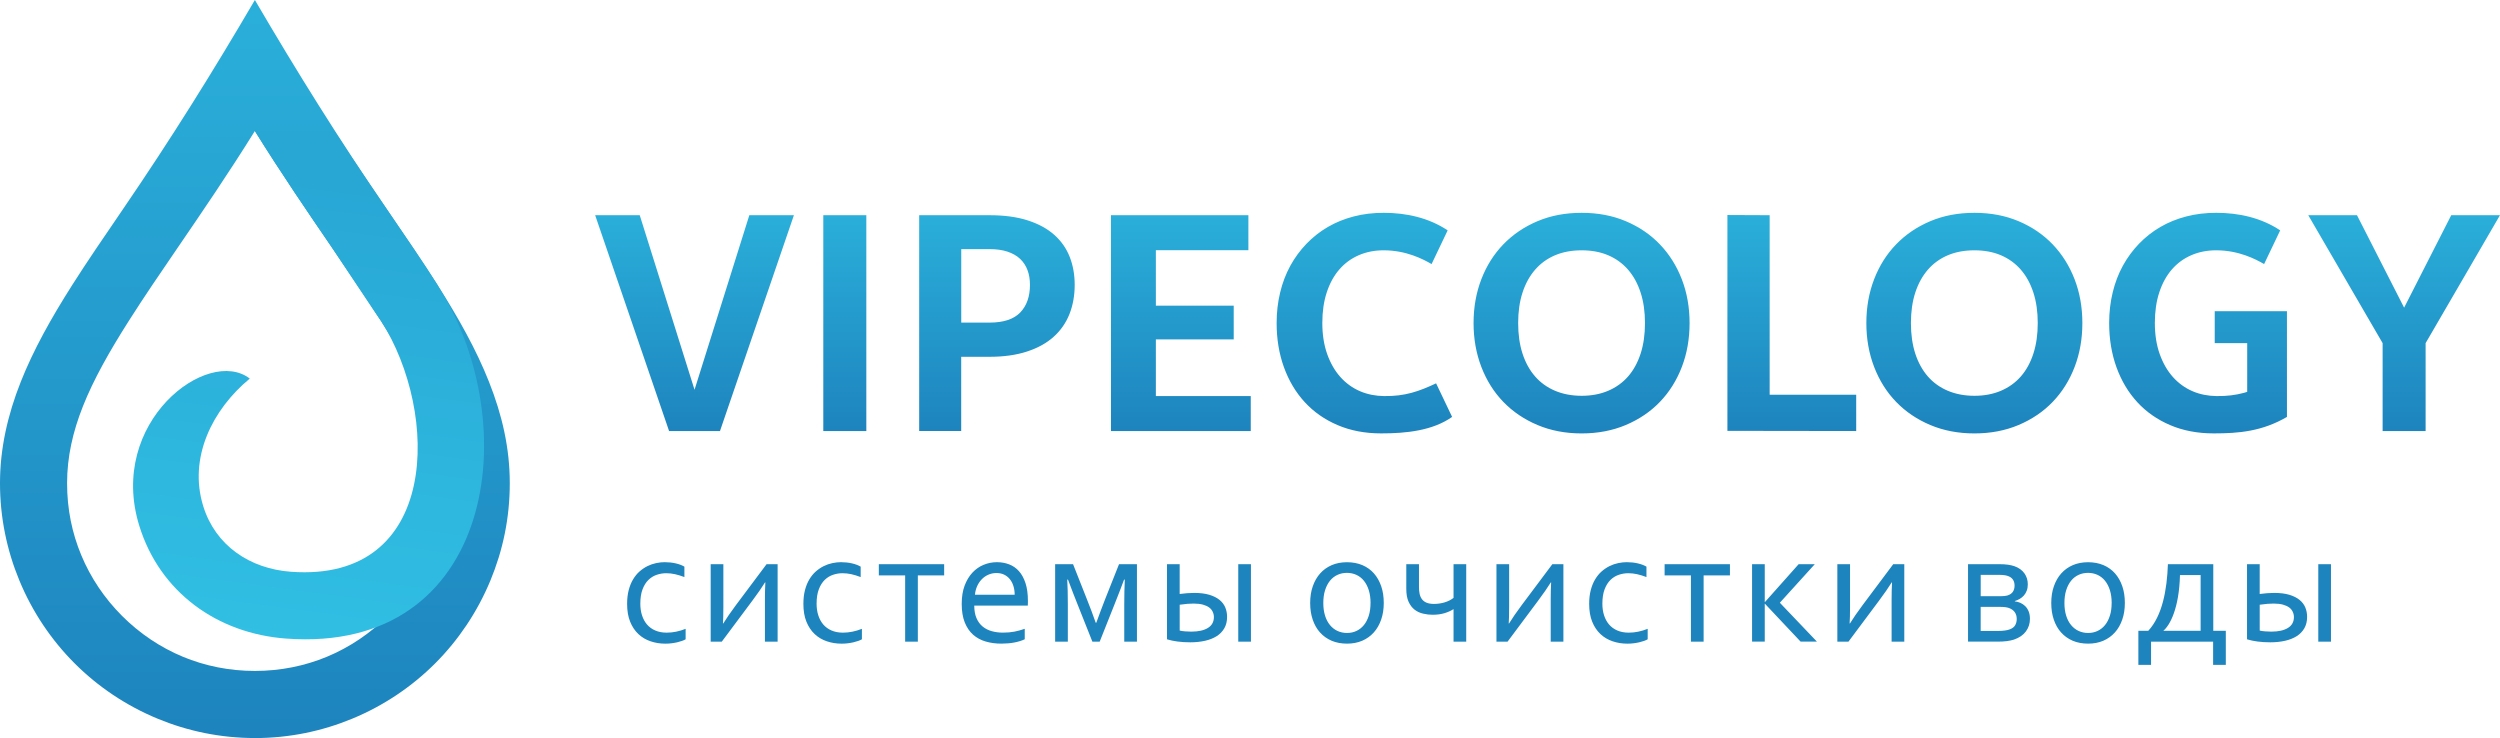 <?xml version="1.0" encoding="UTF-8"?>
<svg id="_Слой_1" data-name="Слой_1" xmlns="http://www.w3.org/2000/svg" version="1.1" xmlns:xlink="http://www.w3.org/1999/xlink" xmlns:xodm="http://www.corel.com/coreldraw/odm/2003" viewBox="0 0 1056.18 311.8">
  <!-- Generator: Adobe Illustrator 29.6.1, SVG Export Plug-In . SVG Version: 2.1.1 Build 9)  -->
  <defs>
    <style>
      .st0 {
        fill: #1d84bd;
      }

      .st1 {
        fill: url(#_Безымянный_градиент_2);
      }

      .st2 {
        fill: url(#_Безымянный_градиент);
      }

      .st3 {
        fill: url(#_Безымянный_градиент_3);
      }
    </style>
    <linearGradient id="_Безымянный_градиент" data-name="Безымянный градиент" x1="-429.76" y1="694.8" x2="-429.76" y2="695.8" gradientTransform="translate(92661.24 216954.09) scale(215.36 -311.8)" gradientUnits="userSpaceOnUse">
      <stop offset="0" stop-color="#1d83bd"/>
      <stop offset="1" stop-color="#2aafda"/>
    </linearGradient>
    <linearGradient id="_Безымянный_градиент_2" data-name="Безымянный градиент 2" x1="19033.09" y1="-22347.44" x2="20034.5" y2="-14907.47" gradientTransform="translate(-418.59 -364.65) scale(.03 -.03)" gradientUnits="userSpaceOnUse">
      <stop offset="0" stop-color="#32c3e6"/>
      <stop offset="1" stop-color="#28a7d5"/>
    </linearGradient>
    <linearGradient id="_Безымянный_градиент_3" data-name="Безымянный градиент 3" x1="-430.15" y1="695.22" x2="-430.15" y2="696.22" gradientTransform="translate(346816.02 64971.26) scale(804.74 -93.19)" gradientUnits="userSpaceOnUse">
      <stop offset="0" stop-color="#1d83bd"/>
      <stop offset="1" stop-color="#2aafda"/>
    </linearGradient>
  </defs>
  <g id="_Слой_x5F_1" data-name="Слой_x5F_1">
    <g id="_2401810990976">
      <path class="st2" d="M107.68,311.8c-14.5,0-28.39-2.91-41.13-8.19-13.27-5.5-25.14-13.48-35.01-23.35-9.87-9.87-17.86-21.74-23.35-35.01-5.28-12.74-8.19-26.63-8.19-41.13s3.19-28.74,8.8-42.87c5.38-13.56,12.81-26.82,21.67-40.77,6.18-9.73,13.53-20.48,21.42-32.02C72.08,58.92,89.79,30.57,107.68,0c17.89,30.57,35.6,58.92,55.8,88.47,7.89,11.54,15.24,22.29,21.42,32.02,8.86,13.95,16.29,27.21,21.67,40.77,5.61,14.13,8.8,28.14,8.8,42.87s-2.91,28.39-8.19,41.13c-5.5,13.27-13.48,25.14-23.35,35.01-9.87,9.87-21.74,17.86-35.01,23.35-12.74,5.28-26.63,8.19-41.13,8.19h0ZM77.29,277.48c9.29,3.85,19.55,5.97,30.39,5.97s21.1-2.12,30.39-5.97c9.61-3.98,18.34-9.89,25.71-17.26,7.37-7.37,13.28-16.1,17.26-25.71,3.85-9.29,5.97-19.55,5.97-30.39s-2.43-21.71-6.69-32.46c-4.49-11.31-11.19-23.17-19.34-36.01-6.5-10.23-13.43-20.37-20.87-31.25-10.12-14.8-21.14-30.92-32.44-49.05-11.3,18.13-22.32,34.25-32.44,49.05-7.44,10.88-14.37,21.02-20.86,31.24-8.16,12.84-14.85,24.69-19.34,36.01-4.26,10.75-6.69,21.36-6.69,32.46s2.12,21.1,5.97,30.39c3.98,9.61,9.89,18.34,17.26,25.71,7.37,7.37,16.1,13.28,25.71,17.26h0Z"/>
      <path class="st1" d="M141.24,55.37c7.71,11.83,15.2,22.79,22.25,33.1,7.89,11.54,15.24,22.29,21.42,32.02-.01,0-.03.02-.04.03,37.73,59.21,23.56,155.76-64.01,149.26-29.14-2.16-53.35-19.61-62.02-47.66-13.55-43.83,28.95-75.86,46.68-62.18-15.83,13.08-25.99,33.44-19.67,53.88,5.17,16.73,19.77,26.45,37,27.73,63.15,4.69,62.86-67.19,38.19-105.88-.25,0-19.11-28.59-20.92-31.25-10.12-14.8-21.14-30.92-32.44-49.05h33.55Z"/>
      <path class="st0" d="M280.88,237.51c1.59,0,3.1.16,4.55.49s2.68.79,3.71,1.39v4.4c-1.45-.54-2.77-.95-4-1.22-1.21-.27-2.46-.4-3.71-.4-1.34,0-2.66.22-3.96.66-1.3.43-2.48,1.15-3.51,2.15s-1.87,2.32-2.49,3.96c-.63,1.63-.95,3.68-.95,6.11,0,1.76.23,3.4.71,4.89.47,1.49,1.18,2.79,2.1,3.88.93,1.08,2.09,1.94,3.49,2.54,1.4.61,3.02.92,4.85.92,1.34,0,2.68-.14,4.03-.42,1.35-.28,2.68-.68,3.96-1.2v4.42c-.39.24-.9.46-1.53.69-.63.22-1.33.42-2.09.6-.75.16-1.55.31-2.41.41-.85.11-1.69.15-2.55.15-2.2,0-4.28-.33-6.24-1-1.96-.66-3.68-1.68-5.15-3.06-1.47-1.39-2.63-3.13-3.48-5.24-.85-2.1-1.27-4.61-1.27-7.5,0-2.15.22-4.09.67-5.82.45-1.72,1.06-3.23,1.85-4.54.78-1.3,1.68-2.42,2.73-3.34s2.16-1.67,3.34-2.26c1.19-.59,2.41-1.01,3.67-1.27,1.27-.27,2.49-.4,3.69-.4h0ZM304.92,271.08h-4.68v-32.72h5.36v17.95c0,3.21-.06,5.58-.18,7.09h.14c.65-1.05,1.42-2.24,2.34-3.57.92-1.34,1.92-2.73,3-4.17l12.94-17.29h4.68v32.72h-5.36v-17.95c0-2.53.06-4.89.18-7.09h-.14c-.65,1.05-1.43,2.24-2.36,3.57-.93,1.34-1.93,2.73-3.01,4.17l-12.9,17.29ZM355.35,237.51c1.59,0,3.1.16,4.55.49s2.68.79,3.71,1.39v4.4c-1.45-.54-2.77-.95-4-1.22-1.21-.27-2.46-.4-3.71-.4-1.34,0-2.66.22-3.96.66-1.3.43-2.48,1.15-3.51,2.15s-1.87,2.32-2.49,3.96c-.63,1.63-.95,3.68-.95,6.11,0,1.76.23,3.4.71,4.89.47,1.49,1.18,2.79,2.1,3.88.93,1.08,2.09,1.94,3.49,2.54,1.4.61,3.02.92,4.85.92,1.34,0,2.68-.14,4.03-.42,1.35-.28,2.68-.68,3.96-1.2v4.42c-.39.24-.9.46-1.53.69-.63.22-1.33.42-2.09.6-.75.16-1.55.31-2.41.41-.85.11-1.69.15-2.55.15-2.2,0-4.28-.33-6.24-1-1.96-.66-3.68-1.68-5.15-3.06-1.47-1.39-2.63-3.13-3.48-5.24-.85-2.1-1.27-4.61-1.27-7.5,0-2.15.22-4.09.67-5.82.45-1.72,1.06-3.23,1.85-4.54.78-1.3,1.68-2.42,2.73-3.34s2.16-1.67,3.34-2.26c1.19-.59,2.41-1.01,3.67-1.27,1.27-.27,2.49-.4,3.69-.4h0ZM382.4,243.08h-11.12v-4.72h27.6v4.72h-11.12v28h-5.36v-28h0ZM420.95,242.09c-1.25,0-2.39.25-3.46.73-1.06.48-1.99,1.13-2.77,1.96-.79.82-1.43,1.8-1.93,2.91-.48,1.1-.79,2.29-.9,3.56h16.78c0-1.29-.16-2.49-.51-3.6-.34-1.12-.83-2.09-1.49-2.91-.65-.83-1.45-1.48-2.41-1.95-.95-.47-2.06-.7-3.31-.7ZM423.73,267.27c1.76,0,3.37-.14,4.83-.42s2.91-.68,4.36-1.2v4.42c-1.18.58-2.62,1.02-4.34,1.36-1.73.33-3.57.49-5.55.49-2.34,0-4.54-.29-6.59-.89-2.06-.6-3.83-1.56-5.34-2.89-1.49-1.33-2.67-3.07-3.53-5.22-.85-2.14-1.27-4.72-1.27-7.76s.41-5.57,1.23-7.76c.83-2.2,1.93-4.02,3.3-5.49,1.38-1.47,2.96-2.57,4.75-3.3,1.79-.74,3.65-1.1,5.61-1.1,1.83,0,3.55.31,5.14.92,1.6.61,2.99,1.56,4.15,2.88,1.18,1.3,2.09,3,2.77,5.07.67,2.07,1.01,4.55,1.01,7.44v.7c0,.2-.01.63-.04,1.33h-22.62c0,2.08.31,3.84.94,5.3.63,1.45,1.49,2.63,2.59,3.54,1.09.89,2.36,1.55,3.83,1.96s3.06.62,4.76.62h0ZM461.5,271.08l-6.23-15.67c-1.32-3.29-2.68-6.8-4.07-10.54h-.32c.16,2.73.25,6.21.25,10.44v15.77h-5.36v-32.72h7.57l5.88,14.88c1.4,3.51,2.63,6.79,3.69,9.85h.25c1.13-3.15,2.36-6.43,3.69-9.85l5.91-14.88h7.57v32.72h-5.36v-15.77c0-3.77.08-7.25.23-10.44h-.31c-.95,2.62-2.32,6.13-4.07,10.54l-6.23,15.67h-3.1,0ZM523.13,271.08v-32.72h5.36v32.72h-5.36ZM503.39,266.84c2.91,0,5.22-.52,6.9-1.54,1.68-1.03,2.53-2.55,2.55-4.56,0-.81-.16-1.56-.51-2.28-.33-.72-.82-1.33-1.49-1.82-.67-.49-1.54-.89-2.62-1.2-1.08-.29-2.41-.45-3.97-.45-.82,0-1.7.04-2.62.11-.92.07-2,.2-3.24.38v10.92c.65.15,1.42.27,2.33.34.9.07,1.8.11,2.68.11h0ZM498.38,238.36v12.58c1.01-.14,2.06-.25,3.14-.33,1.08-.08,2.06-.12,2.93-.12,2.53,0,4.68.26,6.45.79,1.76.53,3.21,1.26,4.33,2.17s1.93,2,2.43,3.22c.51,1.23.75,2.55.75,3.98,0,1.81-.39,3.4-1.15,4.75-.78,1.35-1.85,2.47-3.21,3.34-1.38.87-3.01,1.53-4.9,1.96-1.89.43-3.98.66-6.26.66-1.97,0-3.77-.11-5.41-.33-1.63-.21-3.11-.53-4.45-.94v-31.73h5.36ZM579.02,254.75c0-2.02-.25-3.82-.74-5.39-.49-1.57-1.19-2.91-2.07-4.01-.89-1.09-1.94-1.92-3.16-2.48s-2.56-.85-4.01-.85-2.79.28-4.01.85c-1.22.56-2.27,1.39-3.16,2.48-.88,1.09-1.57,2.43-2.07,4.01s-.74,3.37-.74,5.39.25,3.78.74,5.36c.49,1.57,1.19,2.9,2.09,3.98.89,1.08,1.95,1.9,3.17,2.47,1.22.56,2.56.85,4.01.85s2.77-.28,3.98-.85c1.21-.56,2.26-1.39,3.15-2.47.88-1.08,1.57-2.41,2.07-3.98s.74-3.36.74-5.36ZM584.6,254.75c0,2.57-.36,4.91-1.1,7.02-.73,2.12-1.77,3.93-3.11,5.42-1.35,1.5-2.97,2.67-4.88,3.5-1.92.82-4.05,1.23-6.42,1.23s-4.62-.41-6.53-1.23c-1.92-.83-3.55-2-4.9-3.5-1.34-1.49-2.36-3.3-3.08-5.42-.72-2.1-1.07-4.44-1.07-7.02s.36-4.95,1.1-7.05c.73-2.12,1.77-3.93,3.11-5.44,1.35-1.52,2.99-2.68,4.9-3.51,1.92-.82,4.07-1.23,6.43-1.23s4.58.41,6.51,1.23c1.94.83,3.57,2,4.9,3.51,1.33,1.52,2.35,3.33,3.07,5.44.72,2.1,1.07,4.45,1.07,7.05h0ZM614.09,257.38h-.11c-.94.63-2.16,1.19-3.67,1.65-1.49.46-3.18.69-5.07.69-1.32,0-2.64-.15-4-.47-1.35-.31-2.56-.87-3.61-1.68-1.06-.82-1.9-1.94-2.55-3.36-.65-1.42-.96-3.26-.96-5.48v-10.38h5.36v9.68c0,1.03.09,1.99.27,2.86.19.88.52,1.63.99,2.26.47.63,1.12,1.13,1.94,1.47.82.34,1.87.52,3.13.52,1.57,0,3.09-.22,4.52-.66,1.45-.43,2.69-1.07,3.75-1.89v-14.23h5.36v32.72h-5.36v-13.69h0ZM636.89,271.08h-4.68v-32.72h5.36v17.95c0,3.21-.06,5.58-.18,7.09h.14c.65-1.05,1.42-2.24,2.34-3.57.92-1.34,1.92-2.73,3-4.17l12.94-17.29h4.68v32.72h-5.36v-17.95c0-2.53.06-4.89.18-7.09h-.14c-.65,1.05-1.43,2.24-2.36,3.57-.93,1.34-1.93,2.73-3.01,4.17l-12.9,17.29ZM687.32,237.51c1.59,0,3.1.16,4.55.49s2.68.79,3.71,1.39v4.4c-1.45-.54-2.77-.95-4-1.22-1.21-.27-2.46-.4-3.71-.4-1.34,0-2.66.22-3.96.66-1.3.43-2.48,1.15-3.51,2.15s-1.87,2.32-2.49,3.96c-.63,1.63-.95,3.68-.95,6.11,0,1.76.23,3.4.71,4.89.47,1.49,1.18,2.79,2.1,3.88.93,1.08,2.09,1.94,3.49,2.54,1.4.61,3.02.92,4.85.92,1.34,0,2.68-.14,4.03-.42s2.68-.68,3.96-1.2v4.42c-.39.24-.9.46-1.53.69-.63.22-1.33.42-2.09.6-.75.16-1.55.31-2.41.41-.85.11-1.69.15-2.55.15-2.2,0-4.28-.33-6.24-1-1.96-.66-3.68-1.68-5.15-3.06-1.47-1.39-2.63-3.13-3.48-5.24-.85-2.1-1.27-4.61-1.27-7.5,0-2.15.22-4.09.67-5.82.45-1.72,1.06-3.23,1.85-4.54.78-1.3,1.68-2.42,2.73-3.34,1.05-.92,2.16-1.67,3.34-2.26,1.19-.59,2.41-1.01,3.67-1.27,1.27-.27,2.49-.4,3.69-.4h0ZM714.37,243.08h-11.12v-4.72h27.6v4.72h-11.12v28h-5.36v-28h0ZM745.62,254.37l14.26-16.02h6.82l-14.77,16.29,15.67,16.43h-6.89l-15.08-16.01h-.07v16.01h-5.36v-32.72h5.36v16.02h.07ZM780.91,271.08h-4.68v-32.72h5.36v17.95c0,3.21-.06,5.58-.18,7.09h.14c.65-1.05,1.42-2.24,2.34-3.57.92-1.34,1.92-2.73,3-4.17l12.94-17.29h4.68v32.72h-5.36v-17.95c0-2.53.06-4.89.18-7.09h-.14c-.65,1.05-1.43,2.24-2.36,3.57-.93,1.34-1.93,2.73-3.01,4.17l-12.9,17.29ZM851.19,254.07c.79.07,1.55.27,2.33.6.76.33,1.46.8,2.07,1.4.6.59,1.09,1.34,1.46,2.23.36.89.54,1.94.54,3.14,0,2-.56,3.76-1.7,5.31-1.14,1.55-2.83,2.7-5.08,3.47-.85.27-1.85.48-2.97.63-1.14.15-2.47.22-3.98.22h-12.42v-32.72h13.14c1.45,0,2.69.07,3.73.22,1.03.15,1.94.36,2.73.63,1.86.67,3.27,1.67,4.22,3.02.95,1.34,1.43,2.89,1.43,4.63,0,1.03-.15,1.95-.47,2.74-.31.8-.72,1.47-1.22,2.03-.51.56-1.08,1.03-1.75,1.41-.67.38-1.34.67-2.03.88v.14h0ZM843.87,266.56c1.22,0,2.27-.06,3.11-.18.86-.11,1.57-.28,2.16-.52,1.05-.41,1.79-.99,2.22-1.73.43-.75.65-1.63.65-2.64,0-1.16-.29-2.14-.88-2.93-.6-.78-1.41-1.35-2.46-1.72-.87-.29-2.06-.45-3.58-.45h-8.31v10.15h7.09,0ZM845.02,251.89c1.34,0,2.36-.11,3.07-.31,1.02-.33,1.79-.85,2.28-1.55.48-.72.73-1.59.73-2.62,0-1.81-.74-3.09-2.22-3.82-.91-.48-2.35-.73-4.3-.73h-7.79v9.03h8.24ZM892.12,254.75c0-2.02-.25-3.82-.74-5.39s-1.19-2.91-2.07-4.01c-.89-1.09-1.94-1.92-3.16-2.48s-2.56-.85-4.01-.85-2.79.28-4.01.85c-1.22.56-2.27,1.39-3.16,2.48-.88,1.09-1.57,2.43-2.07,4.01s-.74,3.37-.74,5.39.25,3.78.74,5.36,1.19,2.9,2.09,3.98c.89,1.08,1.95,1.9,3.17,2.47,1.22.56,2.56.85,4.01.85s2.77-.28,3.98-.85c1.21-.56,2.26-1.39,3.15-2.47.88-1.08,1.57-2.41,2.07-3.98s.74-3.36.74-5.36ZM897.69,254.75c0,2.57-.36,4.91-1.1,7.02-.73,2.12-1.77,3.93-3.11,5.42-1.35,1.5-2.97,2.67-4.88,3.5-1.92.82-4.05,1.23-6.42,1.23s-4.62-.41-6.53-1.23c-1.92-.83-3.55-2-4.9-3.5-1.34-1.49-2.36-3.3-3.08-5.42-.72-2.1-1.07-4.44-1.07-7.02s.36-4.95,1.1-7.05c.73-2.12,1.77-3.93,3.11-5.44,1.35-1.52,2.99-2.68,4.9-3.51,1.92-.82,4.07-1.23,6.43-1.23s4.58.41,6.51,1.23c1.94.83,3.57,2,4.9,3.51,1.33,1.52,2.35,3.33,3.07,5.44.72,2.1,1.07,4.45,1.07,7.05ZM920.98,242.94c-.35,14.1-4.26,21.26-7.04,23.55h15.76v-23.55h-8.71ZM935.05,238.36v28.14h5.29v14.4h-5.36v-9.82h-26.22v9.82h-5.36v-14.4h4.18c5.92-6.37,7.91-17.2,8.3-28.14h19.17ZM979.41,271.08v-32.72h5.36v32.72h-5.36ZM959.67,266.84c2.91,0,5.22-.52,6.9-1.54,1.68-1.03,2.53-2.55,2.55-4.56,0-.81-.16-1.56-.51-2.28-.33-.72-.82-1.33-1.49-1.82-.67-.49-1.54-.89-2.62-1.2-1.08-.29-2.41-.45-3.97-.45-.82,0-1.7.04-2.62.11-.92.07-2,.2-3.24.38v10.92c.65.15,1.42.27,2.33.34.9.07,1.8.11,2.68.11h0ZM954.66,238.36v12.58c1.01-.14,2.06-.25,3.14-.33,1.08-.08,2.06-.12,2.93-.12,2.53,0,4.68.26,6.45.79,1.76.53,3.21,1.26,4.33,2.17,1.12.92,1.93,2,2.43,3.22.51,1.23.75,2.55.75,3.98,0,1.81-.39,3.4-1.15,4.75-.78,1.35-1.85,2.47-3.21,3.34-1.38.87-3.01,1.53-4.9,1.96-1.89.43-3.98.66-6.26.66-1.97,0-3.77-.11-5.41-.33-1.63-.21-3.11-.53-4.45-.94v-31.73h5.36Z"/>
      <path class="st3" d="M966.17,144.97h-30.51v-13.51h30.51v13.51ZM966.17,176.14h-16.79v-44.68h16.79v44.68ZM966.17,176.14c-10.5,6.11-20.34,6.96-30.93,6.96-6.83,0-12.97-1.17-18.41-3.5-5.45-2.33-10.08-5.55-13.89-9.7-3.81-4.15-6.74-9.07-8.8-14.77-2.05-5.7-3.08-11.92-3.08-18.66,0-4.52.5-8.84,1.49-12.92.98-4.08,2.41-7.83,4.29-11.27,1.89-3.44,4.17-6.53,6.83-9.3,2.66-2.76,5.66-5.13,9.01-7.08,3.35-1.95,7.02-3.44,10.98-4.46,3.96-1.03,8.17-1.53,12.65-1.53,9.57,0,19.07,2.12,27,7.42l-6.79,14.23c-3.63-2.1-10.71-5.81-20.27-5.81-3.81,0-7.31.69-10.49,2.07-3.18,1.38-5.91,3.37-8.19,5.99-2.28,2.62-4.06,5.84-5.32,9.66-1.26,3.81-1.89,8.15-1.89,13.01s.69,9.26,2.05,13.09c1.36,3.83,3.23,7.08,5.59,9.72,2.37,2.64,5.13,4.63,8.29,5.99,3.16,1.36,6.54,2,10.14,2.05,8.85.13,14.8-2,21.99-5.38l7.75,14.19h0ZM1024.77,182.1h-18.18v-37.14l-31.41-54.04h20.58l19.91,39.06,19.91-39.06h20.58l-31.41,54.04v37.14ZM879.74,136.48c0,6.66-1.08,12.84-3.27,18.54-2.19,5.7-5.28,10.62-9.27,14.77s-8.8,7.39-14.4,9.76c-5.61,2.37-11.83,3.56-18.66,3.56s-13.05-1.19-18.66-3.56c-5.61-2.37-10.41-5.61-14.42-9.76-4.01-4.15-7.1-9.07-9.29-14.77-2.19-5.7-3.29-11.88-3.29-18.54s1.1-12.84,3.29-18.52c2.19-5.68,5.28-10.58,9.29-14.73,4.01-4.15,8.82-7.41,14.42-9.78,5.61-2.37,11.83-3.54,18.66-3.54s13.05,1.17,18.66,3.54c5.61,2.37,10.41,5.63,14.4,9.8,3.99,4.17,7.08,9.09,9.27,14.77s3.27,11.84,3.27,18.45ZM860.89,136.48c0-4.78-.61-9.07-1.84-12.86-1.23-3.79-2.99-7.02-5.3-9.68s-5.12-4.69-8.41-6.1c-3.29-1.4-7.04-2.09-11.21-2.09s-7.92.69-11.23,2.09c-3.31,1.4-6.12,3.44-8.43,6.1-2.31,2.66-4.09,5.89-5.32,9.68-1.23,3.79-1.84,8.08-1.84,12.86s.61,9.11,1.84,12.9c1.23,3.79,3.01,7.02,5.32,9.66,2.31,2.64,5.12,4.65,8.43,6.05,3.31,1.4,7.06,2.12,11.23,2.12s7.92-.71,11.21-2.12c3.29-1.4,6.1-3.41,8.41-6.05,2.31-2.64,4.07-5.87,5.3-9.66,1.23-3.79,1.84-8.09,1.84-12.9ZM298.89,182.1h-16.22l-31.23-91.18h18.83l23.15,73.75,23.15-73.75h18.83l-31.23,91.18h-5.27ZM366,182.1h-18.18v-91.18h18.18v91.18ZM418.03,136.29c5.91,0,10.24-1.42,12.99-4.27,2.74-2.85,4.11-6.74,4.11-11.69,0-2.26-.33-4.34-1.03-6.2-.69-1.86-1.74-3.46-3.14-4.78-1.4-1.32-3.18-2.32-5.32-3.04-2.14-.71-4.67-1.07-7.6-1.07h-11.94v31.04h11.94ZM418.03,90.92c6.24,0,11.65.73,16.19,2.2,4.55,1.47,8.27,3.5,11.21,6.12s5.11,5.74,6.51,9.34c1.4,3.6,2.09,7.52,2.09,11.75,0,4.48-.73,8.59-2.2,12.32-1.47,3.73-3.69,6.93-6.66,9.61-2.97,2.68-6.72,4.75-11.25,6.24-4.52,1.49-9.82,2.24-15.9,2.24h-11.94v31.36h-17.75v-91.18h29.69,0ZM488.32,105.69v23.44h32.89v14.26h-32.89v23.94h40.09v14.77h-59.06v-91.18h58.06v14.77h-39.09,0ZM613.47,176.14c-8.23,5.8-19.37,6.96-29.95,6.96-6.83,0-12.97-1.17-18.41-3.5-5.45-2.33-10.08-5.55-13.89-9.7-3.81-4.15-6.74-9.07-8.8-14.77s-3.08-11.92-3.08-18.66c0-4.52.5-8.84,1.49-12.92.98-4.08,2.41-7.83,4.29-11.27,1.89-3.44,4.17-6.53,6.83-9.3,2.66-2.76,5.66-5.13,9.01-7.08,3.35-1.95,7.02-3.44,10.98-4.46,3.96-1.03,8.17-1.53,12.65-1.53,9.57,0,19.07,2.12,27,7.42l-6.79,14.23c-3.63-2.1-10.71-5.81-20.27-5.81-3.81,0-7.31.69-10.49,2.07-3.18,1.38-5.91,3.37-8.19,5.99-2.28,2.62-4.06,5.84-5.32,9.66-1.26,3.81-1.89,8.15-1.89,13.01s.69,9.26,2.05,13.09c1.36,3.83,3.23,7.08,5.59,9.72,2.37,2.64,5.13,4.63,8.3,5.99,3.16,1.36,6.54,2,10.14,2.05,8.85.13,14.8-2,21.99-5.38l6.77,14.19h0ZM713.8,136.48c0,6.66-1.08,12.84-3.27,18.54-2.19,5.7-5.28,10.62-9.27,14.77s-8.8,7.39-14.4,9.76c-5.61,2.37-11.83,3.56-18.66,3.56s-13.05-1.19-18.66-3.56c-5.61-2.37-10.41-5.61-14.42-9.76-4.01-4.15-7.1-9.07-9.29-14.77-2.19-5.7-3.29-11.88-3.29-18.54s1.1-12.84,3.29-18.52c2.19-5.68,5.28-10.58,9.29-14.73,4.01-4.15,8.82-7.41,14.42-9.78,5.61-2.37,11.83-3.54,18.66-3.54s13.05,1.17,18.66,3.54c5.61,2.37,10.41,5.63,14.4,9.8,3.99,4.17,7.08,9.09,9.27,14.77s3.27,11.84,3.27,18.45ZM694.96,136.48c0-4.78-.61-9.07-1.84-12.86-1.23-3.79-2.99-7.02-5.3-9.68s-5.12-4.69-8.41-6.1c-3.29-1.4-7.04-2.09-11.21-2.09s-7.92.69-11.23,2.09c-3.31,1.4-6.12,3.44-8.43,6.1-2.31,2.66-4.09,5.89-5.32,9.68-1.23,3.79-1.84,8.08-1.84,12.86s.61,9.11,1.84,12.9c1.23,3.79,3.01,7.02,5.32,9.66,2.31,2.64,5.12,4.65,8.43,6.05,3.31,1.4,7.06,2.12,11.23,2.12s7.92-.71,11.21-2.12c3.29-1.4,6.1-3.41,8.41-6.05,2.31-2.64,4.07-5.87,5.3-9.66,1.23-3.79,1.84-8.09,1.84-12.9ZM784.19,166.77v15.33l-54.41-.08v-91.18l17.85.08v75.85h36.55Z"/>
    </g>
  </g>
</svg>